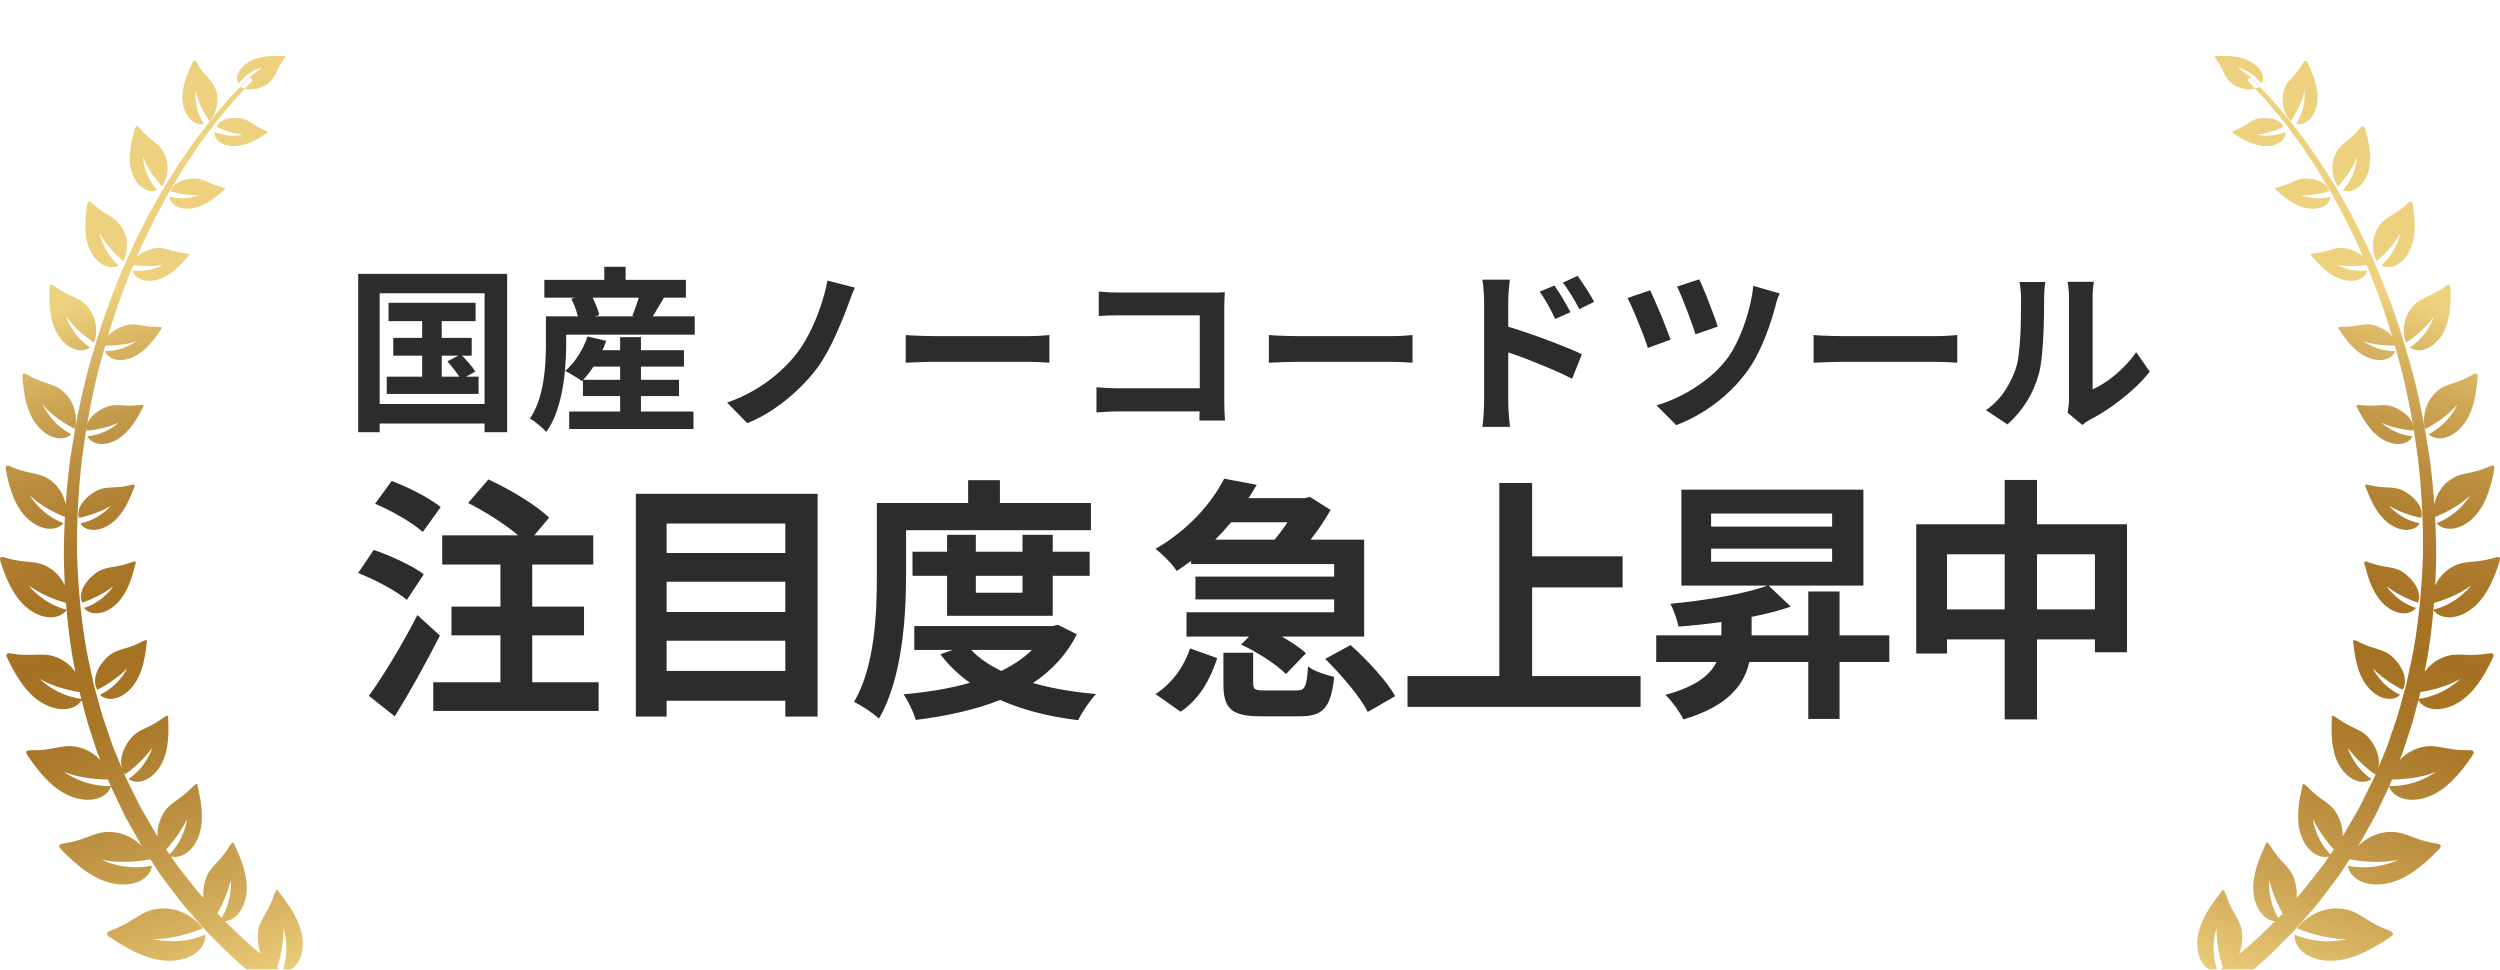<svg width="312" height="121" viewBox="0 0 312 121" fill="none" xmlns="http://www.w3.org/2000/svg">
<g clip-path="url(#clip0_1470_65797)">
<g filter="url(#filter0_d_1470_65797)">
<path d="M27.337 118.542C29.491 118.152 32.076 116.698 33.306 115.783C32.757 115.162 30.193 113.687 27.511 114.452C24.919 115.196 24.731 116.759 21.903 118.61C21.291 119.013 21.208 119.279 21.931 119.559C24.953 120.727 27.858 121.437 30.45 120.699C33.181 119.914 34.307 117.948 33.806 116.486C30.707 118.746 27.344 118.542 27.344 118.542H27.337ZM35.37 108.907C35.398 110.682 34.939 112.915 34.495 114.069C33.237 113.714 32.167 112.205 32.167 109.972C32.16 107.897 33.272 107.35 34.091 105.001C34.55 103.684 34.564 104.039 35.044 104.653C36.607 106.654 37.781 108.689 37.788 110.792C37.795 113.065 36.489 114.376 35.21 114.322C36.301 111.434 35.37 108.9 35.37 108.9V108.907ZM25.62 109.679C25.767 111.16 24.265 112.772 21.521 112.922C18.922 113.059 16.337 111.761 13.752 110.013C13.133 109.597 13.272 109.358 13.939 109.112C17.018 107.979 17.546 106.545 20.152 106.401C22.848 106.258 24.926 108.183 25.308 108.887C23.946 109.481 21.208 110.3 19.075 110.211C19.075 110.211 22.195 111.126 25.62 109.672V109.679ZM28.789 102.878C28.421 104.558 27.476 106.558 26.795 107.548C25.683 106.941 25.037 105.295 25.537 103.192C25.996 101.232 27.163 100.959 28.456 98.924C29.185 97.777 29.116 98.119 29.429 98.802C30.457 101.028 31.11 103.192 30.645 105.172C30.144 107.316 28.622 108.272 27.434 107.944C29.109 105.459 28.796 102.871 28.796 102.871L28.789 102.878ZM18.963 101.068C18.803 102.502 17.066 103.731 14.44 103.342C11.952 102.967 9.77 101.246 7.678 99.088C7.178 98.576 7.358 98.378 8.032 98.276C11.173 97.798 11.952 96.541 14.453 96.917C17.032 97.306 18.609 99.512 18.831 100.249C17.421 100.55 14.69 100.802 12.668 100.317C12.668 100.317 15.433 101.785 18.963 101.068ZM23.327 95.251C22.646 96.767 21.333 98.467 20.492 99.273C19.568 98.481 19.297 96.815 20.186 94.923C21.013 93.162 22.167 93.127 23.807 91.454C24.724 90.512 24.592 90.82 24.752 91.523C25.28 93.824 25.461 96.002 24.627 97.784C23.73 99.71 22.09 100.324 21.034 99.785C23.112 97.757 23.334 95.251 23.334 95.251H23.327ZM13.856 91.127C13.46 92.458 11.59 93.339 9.165 92.533C6.865 91.762 5.093 89.761 3.474 87.365C3.092 86.791 3.293 86.634 3.953 86.647C7.018 86.716 7.977 85.657 10.284 86.422C12.668 87.221 13.786 89.556 13.87 90.301C12.48 90.348 9.853 90.15 8.005 89.358C8.005 89.358 10.381 91.216 13.856 91.127ZM19.005 86.327C18.095 87.651 16.545 89.037 15.607 89.659C14.863 88.751 14.912 87.132 16.079 85.487C17.171 83.95 18.268 84.114 20.11 82.796C21.145 82.052 20.965 82.325 20.999 83.022C21.104 85.296 20.902 87.392 19.797 88.949C18.609 90.628 16.948 90.936 16.038 90.246C18.366 88.669 19.005 86.327 19.005 86.327ZM10.27 80.263C9.693 81.479 7.789 82.052 5.593 80.932C3.516 79.867 2.119 77.71 0.931 75.197C0.646 74.596 0.868 74.48 1.493 74.589C4.398 75.094 5.475 74.214 7.56 75.279C9.714 76.378 10.437 78.747 10.409 79.464C9.075 79.314 6.622 78.761 4.954 77.744C4.954 77.744 6.941 79.854 10.27 80.263ZM15.885 76.426C14.822 77.559 13.126 78.645 12.139 79.103C11.563 78.133 11.861 76.61 13.216 75.21C14.481 73.906 15.51 74.22 17.455 73.224C18.546 72.664 18.338 72.896 18.268 73.565C18.039 75.743 17.525 77.716 16.246 79.041C14.863 80.475 13.244 80.53 12.473 79.737C14.919 78.563 15.878 76.426 15.878 76.426H15.885ZM8.324 69.127C7.622 70.212 5.725 70.526 3.78 69.188C1.938 67.918 0.882 65.685 0.069 63.138C-0.126 62.531 0.097 62.442 0.68 62.626C3.39 63.466 4.53 62.763 6.379 64.033C8.29 65.351 8.686 67.679 8.561 68.355C7.31 68.048 5.051 67.235 3.571 66.061C3.571 66.061 5.197 68.321 8.317 69.12L8.324 69.127ZM14.175 66.163C13.015 67.112 11.25 67.918 10.249 68.239C9.825 67.242 10.312 65.849 11.785 64.675C13.161 63.582 14.099 64.012 16.086 63.302C17.205 62.906 16.976 63.097 16.816 63.726C16.316 65.781 15.579 67.59 14.182 68.703C12.681 69.898 11.125 69.748 10.492 68.901C12.98 68.082 14.168 66.163 14.168 66.163H14.175ZM7.914 58.318C7.115 59.274 5.274 59.362 3.571 57.867C1.959 56.447 1.208 54.2 0.729 51.681C0.618 51.08 0.84 51.025 1.375 51.264C3.863 52.37 5.03 51.824 6.65 53.245C8.317 54.712 8.435 56.966 8.241 57.594C7.08 57.157 5.03 56.153 3.738 54.863C3.738 54.863 5.024 57.198 7.907 58.311L7.914 58.318ZM13.835 56.14C12.619 56.918 10.833 57.471 9.846 57.662C9.554 56.665 10.187 55.402 11.736 54.453C13.168 53.565 14.016 54.078 15.996 53.627C17.108 53.367 16.865 53.531 16.649 54.112C15.934 56.01 15.023 57.662 13.564 58.564C11.993 59.533 10.527 59.219 10.02 58.345C12.487 57.84 13.842 56.14 13.842 56.14H13.835ZM8.915 47.222C8.053 48.048 6.281 47.939 4.829 46.334C3.446 44.812 2.98 42.593 2.8 40.141C2.758 39.561 2.974 39.527 3.46 39.814C5.705 41.131 6.879 40.735 8.269 42.258C9.7 43.835 9.582 45.972 9.325 46.56C8.269 46.027 6.434 44.866 5.315 43.501C5.315 43.501 6.288 45.863 8.915 47.229V47.222ZM14.801 45.768C13.557 46.382 11.792 46.703 10.826 46.778C10.659 45.795 11.403 44.682 12.98 43.938C14.446 43.241 15.197 43.822 17.129 43.603C18.213 43.48 17.97 43.603 17.699 44.136C16.809 45.87 15.76 47.352 14.266 48.055C12.668 48.813 11.299 48.362 10.916 47.468C13.321 47.249 14.801 45.768 14.801 45.768ZM11.236 36.393C10.319 37.089 8.651 36.796 7.442 35.123C6.295 33.532 6.087 31.367 6.184 29.012C6.212 28.452 6.42 28.445 6.851 28.766C8.845 30.261 10.006 30.002 11.159 31.593C12.348 33.245 12.021 35.246 11.716 35.778C10.77 35.157 9.151 33.887 8.22 32.46C8.22 32.46 8.887 34.815 11.243 36.386L11.236 36.393ZM16.99 35.628C15.739 36.079 14.016 36.181 13.091 36.154C13.036 35.205 13.877 34.242 15.454 33.696C16.927 33.19 17.573 33.819 19.436 33.812C20.485 33.812 20.235 33.901 19.922 34.378C18.887 35.942 17.726 37.233 16.232 37.745C14.627 38.298 13.376 37.724 13.105 36.837C15.419 36.877 16.983 35.628 16.983 35.628H16.99ZM14.836 26.144C13.89 26.704 12.341 26.246 11.382 24.519C10.479 22.88 10.527 20.804 10.889 18.585C10.972 18.059 11.173 18.073 11.549 18.428C13.265 20.067 14.398 19.951 15.315 21.589C16.253 23.29 15.725 25.14 15.378 25.604C14.551 24.908 13.168 23.556 12.424 22.088C12.424 22.088 12.786 24.396 14.836 26.151V26.144ZM20.381 26.062C19.144 26.349 17.497 26.233 16.622 26.103C16.677 25.195 17.587 24.396 19.151 24.054C20.603 23.733 21.145 24.409 22.917 24.607C23.911 24.717 23.668 24.778 23.313 25.195C22.153 26.56 20.902 27.66 19.422 27.98C17.838 28.329 16.719 27.646 16.566 26.772C18.755 27.072 20.388 26.055 20.388 26.055L20.381 26.062ZM19.603 16.755C18.637 17.172 17.226 16.543 16.545 14.789C15.899 13.129 16.212 11.17 16.837 9.114C16.983 8.63 17.177 8.671 17.483 9.046C18.894 10.808 19.985 10.835 20.638 12.501C21.305 14.222 20.596 15.888 20.207 16.291C19.519 15.533 18.38 14.106 17.845 12.61C17.845 12.61 17.893 14.836 19.603 16.748V16.755ZM24.856 17.363C23.647 17.486 22.111 17.144 21.298 16.912C21.465 16.059 22.424 15.444 23.953 15.314C25.363 15.191 25.794 15.895 27.441 16.304C28.365 16.53 28.129 16.557 27.74 16.912C26.468 18.059 25.148 18.94 23.709 19.063C22.167 19.193 21.194 18.414 21.166 17.568C23.195 18.121 24.863 17.363 24.863 17.363H24.856ZM25.447 8.486C24.474 8.732 23.251 7.94 22.869 6.199C22.507 4.546 23.098 2.751 23.994 0.907C24.21 0.47 24.384 0.538 24.606 0.941C25.676 2.798 26.691 2.983 27.052 4.642C27.42 6.356 26.524 7.81 26.1 8.131C25.565 7.319 24.71 5.844 24.411 4.342C24.411 4.342 24.119 6.438 25.447 8.479V8.486ZM30.29 9.818C29.137 9.756 27.747 9.196 27.017 8.862C27.302 8.083 28.296 7.667 29.741 7.769C31.09 7.858 31.381 8.582 32.868 9.203C33.702 9.551 33.48 9.538 33.056 9.818C31.687 10.705 30.311 11.347 28.942 11.258C27.469 11.156 26.677 10.282 26.774 9.483C28.602 10.296 30.283 9.825 30.283 9.825L30.29 9.818ZM32.722 1.453C31.764 2.109 30.436 3.181 29.991 3.843C30.659 4.355 32.187 4.348 33.376 3.502C34.481 2.717 34.349 1.938 35.287 0.627C35.815 -0.11 35.62 0.019 35.113 0.006C33.452 -0.035 31.923 0.129 30.805 0.928C29.595 1.788 29.297 2.819 29.811 3.454C30.937 1.795 32.729 1.453 32.729 1.453H32.722ZM31.395 3.208C31.395 3.208 31.048 3.577 30.395 4.28C30.068 4.628 29.665 5.059 29.192 5.564C28.755 6.09 28.247 6.697 27.677 7.373C27.094 8.036 26.517 8.835 25.878 9.688C25.558 10.118 25.218 10.555 24.884 11.026C24.564 11.504 24.231 12.003 23.89 12.515C23.55 13.027 23.181 13.546 22.841 14.106C22.507 14.666 22.16 15.239 21.799 15.833C21.062 17.001 20.409 18.298 19.679 19.63C19.304 20.285 18.998 20.995 18.644 21.699C18.303 22.409 17.942 23.126 17.608 23.87C16.976 25.372 16.253 26.902 15.676 28.534C14.391 31.75 13.335 35.252 12.369 38.892C11.431 42.545 10.743 46.382 10.228 50.295C9.77 54.221 9.568 58.229 9.617 62.23C9.742 66.231 10.103 70.226 10.784 74.097C10.951 75.067 11.18 76.016 11.382 76.972C11.486 77.45 11.583 77.921 11.688 78.399C11.82 78.864 11.945 79.335 12.07 79.799C12.334 80.728 12.57 81.656 12.848 82.564C13.154 83.466 13.46 84.353 13.765 85.241C14.043 86.135 14.419 86.989 14.773 87.836C15.134 88.682 15.454 89.529 15.836 90.348C16.239 91.154 16.628 91.953 17.018 92.738C17.219 93.127 17.4 93.53 17.608 93.906C17.824 94.281 18.046 94.657 18.262 95.026C18.692 95.77 19.116 96.501 19.533 97.217C19.971 97.928 20.45 98.59 20.902 99.266C21.361 99.928 21.778 100.604 22.257 101.219C22.737 101.833 23.209 102.434 23.675 103.021C24.564 104.23 25.551 105.275 26.468 106.285C26.934 106.784 27.358 107.296 27.816 107.753C28.282 108.204 28.741 108.641 29.178 109.057C30.888 110.799 32.584 112.096 33.918 113.229C34.571 113.81 35.238 114.233 35.787 114.643C36.343 115.039 36.809 115.38 37.191 115.66C37.955 116.213 38.358 116.507 38.358 116.507L38.435 116.561C39.053 117.012 39.185 117.866 38.727 118.473C38.268 119.081 37.399 119.211 36.781 118.76C36.781 118.76 36.767 118.753 36.76 118.746C36.76 118.746 36.343 118.432 35.558 117.845C35.169 117.552 34.682 117.19 34.119 116.766C33.563 116.329 32.875 115.885 32.208 115.264C30.839 114.062 29.109 112.683 27.351 110.846C26.899 110.402 26.441 109.938 25.961 109.467C25.495 108.982 25.058 108.443 24.585 107.917C23.647 106.852 22.646 105.746 21.743 104.476C21.27 103.854 20.791 103.219 20.305 102.577C19.818 101.929 19.401 101.219 18.936 100.522C18.484 99.819 17.997 99.116 17.553 98.378C17.129 97.627 16.705 96.862 16.274 96.084C16.059 95.695 15.843 95.306 15.621 94.916C15.412 94.52 15.232 94.104 15.03 93.694C14.641 92.875 14.245 92.042 13.849 91.202C13.467 90.355 13.147 89.468 12.793 88.594C12.445 87.713 12.077 86.825 11.806 85.903C11.507 84.988 11.208 84.06 10.909 83.131C10.638 82.189 10.416 81.233 10.159 80.277C10.034 79.799 9.909 79.314 9.791 78.836C9.693 78.351 9.596 77.86 9.506 77.368C9.325 76.385 9.103 75.402 8.95 74.412C8.317 70.424 8.019 66.341 7.963 62.258C7.984 58.174 8.262 54.098 8.79 50.117C9.381 46.15 10.145 42.265 11.159 38.584C12.195 34.911 13.328 31.388 14.683 28.151C15.301 26.512 16.059 24.976 16.719 23.467C17.066 22.723 17.448 22.006 17.803 21.289C18.171 20.579 18.491 19.875 18.887 19.213C19.644 17.882 20.325 16.584 21.097 15.417C21.465 14.823 21.826 14.249 22.181 13.689C22.535 13.129 22.917 12.61 23.272 12.098C23.626 11.586 23.974 11.095 24.3 10.617C24.648 10.146 24.995 9.709 25.322 9.278C25.982 8.425 26.579 7.633 27.184 6.964C27.775 6.288 28.296 5.68 28.755 5.147C29.234 4.649 29.651 4.226 29.978 3.884C30.645 3.194 30.999 2.833 30.999 2.833C31.103 2.723 31.284 2.717 31.395 2.826C31.506 2.928 31.513 3.099 31.409 3.208H31.395Z" fill="url(#paint0_linear_1470_65797)"/>
</g>
</g>
<path d="M48.486 37.788H59.354V40.076H48.486V37.788ZM49.08 42.166H58.87V44.388H49.08V42.166ZM48.266 47.006H59.728V49.162H48.266V47.006ZM52.688 38.514H55.13V48.15H52.688V38.514ZM55.834 45.092L57.506 44.234C57.829 44.542 58.166 44.901 58.518 45.312C58.87 45.708 59.134 46.06 59.31 46.368L57.55 47.358C57.374 47.05 57.117 46.683 56.78 46.258C56.457 45.833 56.142 45.444 55.834 45.092ZM44.702 34.18H63.292V53.936H60.476V36.6H47.386V53.936H44.702V34.18ZM46.176 50.416H61.774V52.858H46.176V50.416ZM73.236 43.706H85.358V45.752H73.236V43.706ZM72.752 47.402H84.742V49.426H72.752V47.402ZM71.036 51.362H86.546V53.54H71.036V51.362ZM77.394 42.078H79.99V52.704H77.394V42.078ZM73.324 41.99L75.656 42.54C75.319 43.508 74.879 44.439 74.336 45.334C73.793 46.214 73.221 46.962 72.62 47.578C72.459 47.446 72.253 47.299 72.004 47.138C71.755 46.977 71.498 46.823 71.234 46.676C70.97 46.515 70.735 46.39 70.53 46.302C71.146 45.774 71.696 45.129 72.18 44.366C72.679 43.589 73.06 42.797 73.324 41.99ZM69.584 39.482H86.7V41.77H69.584V39.482ZM67.934 34.928H85.6V37.15H67.934V34.928ZM75.414 33.3H78.076V36.226H75.414V33.3ZM68.132 39.482H70.662V43.068C70.662 43.845 70.625 44.703 70.552 45.642C70.493 46.581 70.376 47.541 70.2 48.524C70.024 49.507 69.775 50.467 69.452 51.406C69.129 52.33 68.704 53.166 68.176 53.914C68.044 53.753 67.846 53.555 67.582 53.32C67.333 53.1 67.076 52.887 66.812 52.682C66.548 52.477 66.321 52.33 66.13 52.242C66.585 51.567 66.944 50.834 67.208 50.042C67.472 49.25 67.67 48.443 67.802 47.622C67.934 46.801 68.022 46.001 68.066 45.224C68.11 44.447 68.132 43.728 68.132 43.068V39.482ZM71.3 37.282L73.698 36.666C73.933 37.062 74.153 37.517 74.358 38.03C74.578 38.529 74.717 38.961 74.776 39.328L72.224 40.032C72.18 39.665 72.07 39.225 71.894 38.712C71.718 38.199 71.52 37.722 71.3 37.282ZM79.902 36.446L82.916 37.062C82.579 37.619 82.256 38.162 81.948 38.69C81.64 39.218 81.354 39.665 81.09 40.032L78.912 39.394C79.044 39.101 79.169 38.785 79.286 38.448C79.418 38.096 79.535 37.751 79.638 37.414C79.741 37.062 79.829 36.739 79.902 36.446ZM106.698 35.896C106.507 36.292 106.331 36.71 106.17 37.15C106.009 37.59 105.862 37.993 105.73 38.36C105.422 39.196 105.055 40.098 104.63 41.066C104.219 42.034 103.757 42.987 103.244 43.926C102.745 44.85 102.195 45.686 101.594 46.434C100.978 47.211 100.23 48.011 99.35 48.832C98.485 49.639 97.531 50.394 96.49 51.098C95.463 51.787 94.385 52.359 93.256 52.814L90.748 50.24C91.892 49.844 92.977 49.353 94.004 48.766C95.031 48.179 95.977 47.519 96.842 46.786C97.707 46.053 98.463 45.297 99.108 44.52C99.812 43.669 100.435 42.709 100.978 41.638C101.535 40.553 102.005 39.438 102.386 38.294C102.782 37.15 103.075 36.057 103.266 35.016L106.698 35.896ZM113.034 41.814C113.298 41.829 113.635 41.851 114.046 41.88C114.457 41.895 114.882 41.909 115.322 41.924C115.777 41.939 116.195 41.946 116.576 41.946C116.943 41.946 117.397 41.946 117.94 41.946C118.483 41.946 119.069 41.946 119.7 41.946C120.345 41.946 121.005 41.946 121.68 41.946C122.369 41.946 123.051 41.946 123.726 41.946C124.401 41.946 125.039 41.946 125.64 41.946C126.241 41.946 126.777 41.946 127.246 41.946C127.73 41.946 128.111 41.946 128.39 41.946C128.903 41.946 129.387 41.931 129.842 41.902C130.297 41.858 130.671 41.829 130.964 41.814V45.268C130.715 45.253 130.341 45.231 129.842 45.202C129.343 45.173 128.859 45.158 128.39 45.158C128.111 45.158 127.73 45.158 127.246 45.158C126.762 45.158 126.219 45.158 125.618 45.158C125.017 45.158 124.379 45.158 123.704 45.158C123.044 45.158 122.369 45.158 121.68 45.158C120.991 45.158 120.323 45.158 119.678 45.158C119.047 45.158 118.461 45.158 117.918 45.158C117.39 45.158 116.943 45.158 116.576 45.158C115.945 45.158 115.3 45.173 114.64 45.202C113.98 45.217 113.445 45.239 113.034 45.268V41.814ZM137.124 36.38C137.535 36.424 137.997 36.461 138.51 36.49C139.023 36.505 139.463 36.512 139.83 36.512H150.918C151.241 36.512 151.593 36.512 151.974 36.512C152.37 36.497 152.663 36.483 152.854 36.468C152.839 36.717 152.825 37.04 152.81 37.436C152.795 37.817 152.788 38.169 152.788 38.492V49.888C152.788 50.269 152.795 50.717 152.81 51.23C152.839 51.743 152.861 52.161 152.876 52.484H149.686C149.701 52.161 149.708 51.809 149.708 51.428C149.723 51.032 149.73 50.636 149.73 50.24V39.35H139.852C139.383 39.35 138.884 39.357 138.356 39.372C137.843 39.387 137.432 39.409 137.124 39.438V36.38ZM136.838 48.326C137.219 48.355 137.645 48.385 138.114 48.414C138.598 48.443 139.089 48.458 139.588 48.458H151.468V51.34H139.676C139.251 51.34 138.759 51.355 138.202 51.384C137.659 51.413 137.205 51.443 136.838 51.472V48.326ZM158.354 41.814C158.618 41.829 158.955 41.851 159.366 41.88C159.777 41.895 160.202 41.909 160.642 41.924C161.097 41.939 161.515 41.946 161.896 41.946C162.263 41.946 162.717 41.946 163.26 41.946C163.803 41.946 164.389 41.946 165.02 41.946C165.665 41.946 166.325 41.946 167 41.946C167.689 41.946 168.371 41.946 169.046 41.946C169.721 41.946 170.359 41.946 170.96 41.946C171.561 41.946 172.097 41.946 172.566 41.946C173.05 41.946 173.431 41.946 173.71 41.946C174.223 41.946 174.707 41.931 175.162 41.902C175.617 41.858 175.991 41.829 176.284 41.814V45.268C176.035 45.253 175.661 45.231 175.162 45.202C174.663 45.173 174.179 45.158 173.71 45.158C173.431 45.158 173.05 45.158 172.566 45.158C172.082 45.158 171.539 45.158 170.938 45.158C170.337 45.158 169.699 45.158 169.024 45.158C168.364 45.158 167.689 45.158 167 45.158C166.311 45.158 165.643 45.158 164.998 45.158C164.367 45.158 163.781 45.158 163.238 45.158C162.71 45.158 162.263 45.158 161.896 45.158C161.265 45.158 160.62 45.173 159.96 45.202C159.3 45.217 158.765 45.239 158.354 45.268V41.814ZM193.994 35.632C194.199 35.925 194.427 36.27 194.676 36.666C194.925 37.062 195.16 37.458 195.38 37.854C195.615 38.25 195.82 38.617 195.996 38.954L194.082 39.812C193.877 39.343 193.671 38.925 193.466 38.558C193.275 38.191 193.077 37.839 192.872 37.502C192.667 37.15 192.425 36.783 192.146 36.402L193.994 35.632ZM196.876 34.422C197.096 34.715 197.331 35.053 197.58 35.434C197.844 35.815 198.093 36.204 198.328 36.6C198.577 36.981 198.783 37.341 198.944 37.678L197.096 38.58C196.861 38.111 196.634 37.7 196.414 37.348C196.209 36.981 195.996 36.637 195.776 36.314C195.571 35.977 195.329 35.632 195.05 35.28L196.876 34.422ZM185.216 50.218C185.216 49.925 185.216 49.463 185.216 48.832C185.216 48.187 185.216 47.446 185.216 46.61C185.216 45.759 185.216 44.879 185.216 43.97C185.216 43.046 185.216 42.159 185.216 41.308C185.216 40.443 185.216 39.68 185.216 39.02C185.216 38.36 185.216 37.876 185.216 37.568C185.216 37.172 185.194 36.725 185.15 36.226C185.121 35.727 185.069 35.287 184.996 34.906H188.428C188.384 35.287 188.34 35.713 188.296 36.182C188.252 36.651 188.23 37.113 188.23 37.568C188.23 37.964 188.23 38.514 188.23 39.218C188.23 39.922 188.23 40.707 188.23 41.572C188.23 42.423 188.23 43.295 188.23 44.19C188.23 45.085 188.23 45.943 188.23 46.764C188.23 47.571 188.23 48.282 188.23 48.898C188.23 49.499 188.23 49.939 188.23 50.218C188.23 50.409 188.237 50.695 188.252 51.076C188.281 51.443 188.311 51.824 188.34 52.22C188.384 52.616 188.421 52.968 188.45 53.276H184.996C185.069 52.851 185.121 52.345 185.15 51.758C185.194 51.157 185.216 50.643 185.216 50.218ZM187.592 40.604C188.325 40.795 189.139 41.044 190.034 41.352C190.943 41.645 191.86 41.968 192.784 42.32C193.708 42.657 194.581 42.995 195.402 43.332C196.223 43.655 196.898 43.948 197.426 44.212L196.194 47.27C195.563 46.933 194.874 46.603 194.126 46.28C193.378 45.957 192.615 45.642 191.838 45.334C191.075 45.011 190.327 44.718 189.594 44.454C188.861 44.19 188.193 43.963 187.592 43.772V40.604ZM212.056 34.862C212.203 35.126 212.379 35.515 212.584 36.028C212.804 36.527 213.024 37.077 213.244 37.678C213.479 38.265 213.699 38.837 213.904 39.394C214.109 39.937 214.263 40.391 214.366 40.758L211.594 41.726C211.506 41.374 211.359 40.934 211.154 40.406C210.963 39.863 210.758 39.306 210.538 38.734C210.318 38.147 210.098 37.59 209.878 37.062C209.658 36.534 209.467 36.101 209.306 35.764L212.056 34.862ZM222.11 36.622C221.978 36.886 221.861 37.172 221.758 37.48C221.67 37.788 221.597 38.074 221.538 38.338C221.333 39.13 221.054 40.017 220.702 41C220.365 41.983 219.954 42.965 219.47 43.948C219.001 44.916 218.458 45.803 217.842 46.61C217.079 47.622 216.221 48.546 215.268 49.382C214.329 50.203 213.347 50.922 212.32 51.538C211.293 52.154 210.252 52.66 209.196 53.056L206.732 50.592C207.744 50.299 208.771 49.888 209.812 49.36C210.868 48.832 211.88 48.194 212.848 47.446C213.831 46.698 214.689 45.855 215.422 44.916C215.979 44.212 216.485 43.354 216.94 42.342C217.409 41.33 217.805 40.252 218.128 39.108C218.465 37.949 218.693 36.805 218.81 35.676L222.11 36.622ZM205.94 36.226C206.101 36.563 206.299 37.003 206.534 37.546C206.783 38.089 207.033 38.661 207.282 39.262C207.531 39.863 207.759 40.443 207.964 41C208.184 41.543 208.36 42.005 208.492 42.386L205.654 43.42C205.566 43.127 205.441 42.767 205.28 42.342C205.133 41.917 204.957 41.455 204.752 40.956C204.561 40.457 204.363 39.966 204.158 39.482C203.953 38.998 203.762 38.558 203.586 38.162C203.41 37.766 203.256 37.443 203.124 37.194L205.94 36.226ZM226.334 41.814C226.598 41.829 226.935 41.851 227.346 41.88C227.757 41.895 228.182 41.909 228.622 41.924C229.077 41.939 229.495 41.946 229.876 41.946C230.243 41.946 230.697 41.946 231.24 41.946C231.783 41.946 232.369 41.946 233 41.946C233.645 41.946 234.305 41.946 234.98 41.946C235.669 41.946 236.351 41.946 237.026 41.946C237.701 41.946 238.339 41.946 238.94 41.946C239.541 41.946 240.077 41.946 240.546 41.946C241.03 41.946 241.411 41.946 241.69 41.946C242.203 41.946 242.687 41.931 243.142 41.902C243.597 41.858 243.971 41.829 244.264 41.814V45.268C244.015 45.253 243.641 45.231 243.142 45.202C242.643 45.173 242.159 45.158 241.69 45.158C241.411 45.158 241.03 45.158 240.546 45.158C240.062 45.158 239.519 45.158 238.918 45.158C238.317 45.158 237.679 45.158 237.004 45.158C236.344 45.158 235.669 45.158 234.98 45.158C234.291 45.158 233.623 45.158 232.978 45.158C232.347 45.158 231.761 45.158 231.218 45.158C230.69 45.158 230.243 45.158 229.876 45.158C229.245 45.158 228.6 45.173 227.94 45.202C227.28 45.217 226.745 45.239 226.334 45.268V41.814ZM258.036 51.516C258.08 51.296 258.117 51.047 258.146 50.768C258.19 50.475 258.212 50.181 258.212 49.888C258.212 49.727 258.212 49.404 258.212 48.92C258.212 48.436 258.212 47.849 258.212 47.16C258.212 46.471 258.212 45.73 258.212 44.938C258.212 44.131 258.212 43.317 258.212 42.496C258.212 41.675 258.212 40.905 258.212 40.186C258.212 39.453 258.212 38.815 258.212 38.272C258.212 37.715 258.212 37.311 258.212 37.062C258.212 36.563 258.183 36.131 258.124 35.764C258.08 35.397 258.051 35.199 258.036 35.17H261.314C261.299 35.199 261.27 35.405 261.226 35.786C261.182 36.153 261.16 36.585 261.16 37.084C261.16 37.333 261.16 37.707 261.16 38.206C261.16 38.69 261.16 39.255 261.16 39.9C261.16 40.531 261.16 41.205 261.16 41.924C261.16 42.643 261.16 43.354 261.16 44.058C261.16 44.747 261.16 45.407 261.16 46.038C261.16 46.654 261.16 47.182 261.16 47.622C261.16 48.062 261.16 48.385 261.16 48.59C261.761 48.326 262.385 47.967 263.03 47.512C263.675 47.057 264.306 46.529 264.922 45.928C265.553 45.312 266.11 44.652 266.594 43.948L268.288 46.368C267.687 47.16 266.953 47.937 266.088 48.7C265.237 49.463 264.357 50.159 263.448 50.79C262.539 51.421 261.666 51.949 260.83 52.374C260.595 52.506 260.405 52.623 260.258 52.726C260.111 52.843 259.987 52.946 259.884 53.034L258.036 51.516ZM247.85 51.186C248.818 50.511 249.61 49.697 250.226 48.744C250.842 47.791 251.297 46.852 251.59 45.928C251.751 45.444 251.869 44.85 251.942 44.146C252.03 43.427 252.096 42.665 252.14 41.858C252.184 41.037 252.206 40.23 252.206 39.438C252.221 38.631 252.228 37.891 252.228 37.216C252.228 36.776 252.206 36.402 252.162 36.094C252.133 35.771 252.089 35.471 252.03 35.192H255.264C255.249 35.221 255.227 35.346 255.198 35.566C255.183 35.771 255.161 36.021 255.132 36.314C255.117 36.593 255.11 36.886 255.11 37.194C255.11 37.839 255.103 38.595 255.088 39.46C255.073 40.311 255.044 41.183 255 42.078C254.956 42.973 254.89 43.823 254.802 44.63C254.714 45.422 254.597 46.097 254.45 46.654C254.113 47.901 253.607 49.059 252.932 50.13C252.272 51.186 251.473 52.132 250.534 52.968L247.85 51.186Z" fill="#2E2B2C"/>
<path d="M54.999 63.288L52.759 66.392C51.543 65.272 48.887 63.736 46.807 62.872L48.887 60.024C50.935 60.792 53.655 62.168 54.999 63.288ZM52.887 71.672L50.775 74.872C49.495 73.752 46.807 72.344 44.695 71.512L46.647 68.632C48.727 69.336 51.511 70.616 52.887 71.672ZM52.087 76.76L54.903 79.32C53.207 82.648 51.191 86.296 49.271 89.4L46.039 86.84C47.767 84.44 50.199 80.472 52.087 76.76ZM66.423 85.144H74.711V88.728H54.071V85.144H62.455V79.288H56.343V75.704H62.455V70.456H55.191V66.808H64.663C62.999 65.4 60.535 63.832 58.423 62.776L60.951 59.832C63.543 61.016 66.903 63.032 68.535 64.6L66.679 66.808H74.039V70.456H66.423V75.704H72.887V79.288H66.423V85.144ZM83.191 83.736H98.007V79.96H83.191V83.736ZM98.007 72.6H83.191V76.376H98.007V72.6ZM98.007 65.336H83.191V69.016H98.007V65.336ZM79.351 61.624H102.039V89.432H98.007V87.448H83.191V89.432H79.351V61.624ZM113.079 66.168V71.736C113.079 76.92 112.599 84.76 109.687 89.688C109.047 89.048 107.447 87.992 106.583 87.608C109.239 83.064 109.431 76.408 109.431 71.736V62.776H120.823V59.928H124.791V62.776H136.151V66.168H113.079ZM127.607 71.864H121.783V73.976H127.607V71.864ZM131.383 76.856H118.199V71.864H113.879V68.856H118.199V66.744H121.783V68.856H127.607V66.744H131.383V68.856H135.991V71.864H131.383V76.856ZM128.791 81.112H121.207C122.167 82.136 123.447 83 124.951 83.736C126.423 83.032 127.735 82.136 128.791 81.112ZM132.023 77.976L134.391 79.16C133.111 81.72 131.223 83.704 128.919 85.24C131.255 85.912 133.911 86.36 136.791 86.616C136.023 87.416 135.031 88.888 134.551 89.88C130.871 89.432 127.607 88.6 124.823 87.352C121.687 88.6 118.103 89.368 114.295 89.848C114.007 88.888 113.335 87.448 112.759 86.648C115.703 86.392 118.519 85.944 121.047 85.208C119.639 84.216 118.391 83.032 117.367 81.656L118.871 81.112H114.103V78.136H131.351L132.023 77.976ZM160.681 65.176H153.641C153.033 65.912 152.361 66.648 151.657 67.352H159.081C159.625 66.68 160.201 65.912 160.681 65.176ZM148.649 70.392V70.008C148.073 70.424 147.497 70.84 146.857 71.256C146.281 70.36 145.033 69.112 144.201 68.504C148.393 66.072 151.241 62.744 152.777 59.736L156.841 60.504C156.521 61.048 156.169 61.624 155.817 62.168H162.857L163.465 62.008L166.057 63.64C165.417 64.792 164.521 66.136 163.561 67.352H170.249V79.448H159.977C161.161 80.12 162.281 80.856 162.985 81.528L160.489 84.12C159.337 82.936 156.937 81.4 154.889 80.44L155.881 79.448H148.073V76.408H166.505V74.808H149.193V71.96H166.505V70.392H148.649ZM147.337 88.824L144.201 86.616C146.281 85.304 147.785 83.16 148.521 80.92L151.913 82.136C151.049 84.76 149.705 87.256 147.337 88.824ZM157.929 86.168H161.769C162.857 86.168 163.081 85.784 163.241 83.16C163.913 83.736 165.481 84.248 166.505 84.472C166.089 88.44 165.065 89.4 162.121 89.4H157.481C153.577 89.4 152.681 88.408 152.681 85.272V81.464H156.393V85.208C156.393 86.072 156.617 86.168 157.929 86.168ZM165.385 82.232L168.553 80.504C170.601 82.328 173.065 84.984 174.121 86.872L170.697 88.856C169.801 87.032 167.433 84.248 165.385 82.232ZM191.209 84.376H204.745V88.216H175.657V84.376H187.113V60.28H191.209V69.432H202.505V73.304H191.209V84.376ZM213.545 68.472V70.104H228.649V68.472H213.545ZM213.545 64.088V65.72H228.649V64.088H213.545ZM235.785 79.288V82.616H229.577V89.72H225.673V82.616H218.313C217.673 85.464 215.657 88.152 210.089 89.784C209.673 88.888 208.585 87.416 207.849 86.712C211.689 85.688 213.449 84.216 214.217 82.616H206.697V79.288H214.825V77.624C213.001 77.88 211.209 78.072 209.481 78.2C209.321 77.4 208.873 76.088 208.457 75.352C212.841 74.936 217.737 74.136 220.585 73.08H209.833V61.112H232.553V73.08H220.713L223.497 75.704C222.057 76.216 220.361 76.632 218.601 76.984V79.288H225.673V73.816H229.577V79.288H235.785ZM254.217 76.056H261.449V69.176H254.217V76.056ZM242.985 76.056H250.185V69.176H242.985V76.056ZM254.217 65.432H265.449V81.4H261.449V79.8H254.217V89.784H250.185V79.8H242.985V81.56H239.145V65.432H250.185V59.896H254.217V65.432Z" fill="#2E2B2C"/>
<g clip-path="url(#clip1_1470_65797)">
<g filter="url(#filter1_d_1470_65797)">
<path d="M284.663 118.542C282.509 118.152 279.924 116.698 278.694 115.783C279.243 115.162 281.807 113.687 284.489 114.452C287.081 115.196 287.269 116.759 290.097 118.61C290.709 119.013 290.792 119.279 290.069 119.559C287.047 120.727 284.142 121.437 281.55 120.699C278.819 119.914 277.693 117.948 278.193 116.486C281.293 118.746 284.656 118.542 284.656 118.542H284.663ZM276.63 108.907C276.602 110.682 277.061 112.915 277.506 114.069C278.763 113.714 279.833 112.205 279.833 109.972C279.84 107.897 278.729 107.35 277.909 105.001C277.45 103.684 277.436 104.039 276.957 104.653C275.393 106.654 274.219 108.689 274.212 110.792C274.205 113.065 275.511 114.376 276.79 114.322C275.699 111.434 276.63 108.9 276.63 108.9V108.907ZM286.379 109.679C286.234 111.16 287.735 112.772 290.479 112.922C293.078 113.059 295.663 111.761 298.248 110.013C298.867 109.597 298.728 109.358 298.061 109.112C294.982 107.979 294.454 106.545 291.848 106.401C289.152 106.258 287.074 108.183 286.692 108.887C288.054 109.481 290.792 110.3 292.925 110.211C292.925 110.211 289.805 111.126 286.379 109.672V109.679ZM283.211 102.878C283.579 104.558 284.524 106.558 285.205 107.548C286.317 106.941 286.963 105.295 286.463 103.192C286.004 101.232 284.837 100.959 283.544 98.924C282.815 97.777 282.884 98.119 282.571 98.802C281.543 101.028 280.89 103.192 281.355 105.172C281.856 107.316 283.377 108.272 284.566 107.944C282.891 105.459 283.204 102.871 283.204 102.871L283.211 102.878ZM293.037 101.068C293.196 102.502 294.934 103.731 297.561 103.342C300.048 102.967 302.23 101.246 304.322 99.088C304.822 98.576 304.642 98.378 303.968 98.276C300.827 97.798 300.048 96.541 297.547 96.917C294.969 97.306 293.391 99.512 293.169 100.249C294.579 100.55 297.31 100.802 299.333 100.317C299.333 100.317 296.567 101.785 293.037 101.068ZM288.673 95.251C289.354 96.767 290.667 98.467 291.508 99.273C292.432 98.481 292.703 96.815 291.814 94.923C290.987 93.162 289.833 93.127 288.193 91.454C287.276 90.512 287.408 90.82 287.248 91.523C286.72 93.824 286.539 96.002 287.373 97.784C288.27 99.71 289.91 100.324 290.966 99.785C288.888 97.757 288.666 95.251 288.666 95.251H288.673ZM298.144 91.127C298.54 92.458 300.41 93.339 302.835 92.533C305.135 91.762 306.907 89.761 308.526 87.365C308.908 86.791 308.707 86.634 308.047 86.647C304.982 86.716 304.023 85.657 301.716 86.422C299.333 87.221 298.214 89.556 298.13 90.301C299.52 90.348 302.147 90.15 303.995 89.358C303.995 89.358 301.619 91.216 298.144 91.127ZM292.995 86.327C293.905 87.651 295.455 89.037 296.393 89.659C297.137 88.751 297.088 87.132 295.921 85.487C294.83 83.95 293.732 84.114 291.89 82.796C290.855 82.052 291.035 82.325 291.001 83.022C290.896 85.296 291.098 87.392 292.203 88.949C293.391 90.628 295.052 90.936 295.962 90.246C293.634 88.669 292.995 86.327 292.995 86.327ZM301.73 80.263C302.307 81.479 304.211 82.052 306.407 80.932C308.484 79.867 309.881 77.71 311.069 75.197C311.354 74.596 311.132 74.48 310.507 74.589C307.602 75.094 306.525 74.214 304.44 75.279C302.286 76.378 301.563 78.747 301.591 79.464C302.925 79.314 305.378 78.761 307.046 77.744C307.046 77.744 305.059 79.854 301.73 80.263ZM296.115 76.426C297.178 77.559 298.874 78.645 299.861 79.103C300.437 78.133 300.139 76.61 298.784 75.21C297.519 73.906 296.49 74.22 294.545 73.224C293.454 72.664 293.662 72.896 293.732 73.565C293.961 75.743 294.475 77.716 295.754 79.041C297.137 80.475 298.756 80.53 299.527 79.737C297.081 78.563 296.122 76.426 296.122 76.426H296.115ZM303.676 69.127C304.378 70.212 306.275 70.526 308.22 69.188C310.062 67.918 311.118 65.685 311.931 63.138C312.126 62.531 311.903 62.442 311.32 62.626C308.61 63.466 307.47 62.763 305.621 64.033C303.71 65.351 303.314 67.679 303.439 68.355C304.69 68.048 306.949 67.235 308.429 66.061C308.429 66.061 306.803 68.321 303.683 69.12L303.676 69.127ZM297.825 66.163C298.985 67.112 300.75 67.918 301.751 68.239C302.175 67.242 301.688 65.849 300.215 64.675C298.839 63.582 297.901 64.012 295.914 63.302C294.795 62.906 295.024 63.097 295.184 63.726C295.684 65.781 296.421 67.59 297.818 68.703C299.319 69.898 300.875 69.748 301.508 68.901C299.02 68.082 297.832 66.163 297.832 66.163H297.825ZM304.086 58.318C304.885 59.274 306.726 59.362 308.429 57.867C310.041 56.447 310.792 54.2 311.271 51.681C311.382 51.08 311.16 51.025 310.625 51.264C308.137 52.37 306.97 51.824 305.35 53.245C303.683 54.712 303.565 56.966 303.759 57.594C304.92 57.157 306.97 56.153 308.262 54.863C308.262 54.863 306.976 57.198 304.093 58.311L304.086 58.318ZM298.165 56.14C299.381 56.918 301.167 57.471 302.154 57.662C302.446 56.665 301.813 55.402 300.264 54.453C298.832 53.565 297.984 54.078 296.004 53.627C294.892 53.367 295.135 53.531 295.351 54.112C296.066 56.01 296.977 57.662 298.436 58.564C300.007 59.533 301.473 59.219 301.98 58.345C299.513 57.84 298.158 56.14 298.158 56.14H298.165ZM303.085 47.222C303.947 48.048 305.719 47.939 307.171 46.334C308.554 44.812 309.02 42.593 309.2 40.141C309.242 39.561 309.026 39.527 308.54 39.814C306.295 41.131 305.121 40.735 303.731 42.258C302.3 43.835 302.418 45.972 302.675 46.56C303.731 46.027 305.566 44.866 306.685 43.501C306.685 43.501 305.712 45.863 303.085 47.229V47.222ZM297.199 45.768C298.443 46.382 300.208 46.703 301.174 46.778C301.341 45.795 300.597 44.682 299.02 43.938C297.554 43.241 296.803 43.822 294.871 43.603C293.787 43.48 294.03 43.603 294.301 44.136C295.191 45.87 296.24 47.352 297.734 48.055C299.333 48.813 300.701 48.362 301.084 47.468C298.679 47.249 297.199 45.768 297.199 45.768ZM300.764 36.393C301.681 37.089 303.349 36.796 304.558 35.123C305.705 33.532 305.913 31.367 305.816 29.012C305.788 28.452 305.58 28.445 305.149 28.766C303.155 30.261 301.994 30.002 300.84 31.593C299.652 33.245 299.979 35.246 300.285 35.778C301.23 35.157 302.849 33.887 303.78 32.46C303.78 32.46 303.113 34.815 300.757 36.386L300.764 36.393ZM295.01 35.628C296.261 36.079 297.984 36.181 298.909 36.154C298.964 35.205 298.123 34.242 296.546 33.696C295.073 33.19 294.426 33.819 292.564 33.812C291.515 33.812 291.765 33.901 292.078 34.378C293.113 35.942 294.274 37.233 295.768 37.745C297.373 38.298 298.624 37.724 298.895 36.837C296.581 36.877 295.017 35.628 295.017 35.628H295.01ZM297.164 26.144C298.109 26.704 299.659 26.246 300.618 24.519C301.521 22.88 301.473 20.804 301.111 18.585C301.028 18.059 300.827 18.073 300.451 18.428C298.735 20.067 297.602 19.951 296.685 21.589C295.747 23.29 296.275 25.14 296.622 25.604C297.449 24.908 298.832 23.556 299.576 22.088C299.576 22.088 299.214 24.396 297.164 26.151V26.144ZM291.619 26.062C292.856 26.349 294.503 26.233 295.379 26.103C295.323 25.195 294.413 24.396 292.849 24.054C291.397 23.733 290.855 24.409 289.083 24.607C288.089 24.717 288.332 24.778 288.687 25.195C289.847 26.56 291.098 27.66 292.578 27.98C294.162 28.329 295.281 27.646 295.434 26.772C293.245 27.072 291.612 26.055 291.612 26.055L291.619 26.062ZM292.397 16.755C293.363 17.172 294.774 16.543 295.455 14.789C296.101 13.129 295.788 11.17 295.163 9.114C295.017 8.63 294.823 8.671 294.517 9.046C293.106 10.808 292.015 10.835 291.362 12.501C290.695 14.222 291.404 15.888 291.793 16.291C292.481 15.533 293.62 14.106 294.155 12.61C294.155 12.61 294.107 14.836 292.397 16.748V16.755ZM287.144 17.363C288.353 17.486 289.889 17.144 290.702 16.912C290.535 16.059 289.576 15.444 288.047 15.314C286.637 15.191 286.206 15.895 284.559 16.304C283.635 16.53 283.871 16.557 284.26 16.912C285.532 18.059 286.852 18.94 288.29 19.063C289.833 19.193 290.806 18.414 290.834 17.568C288.805 18.121 287.137 17.363 287.137 17.363H287.144ZM286.553 8.486C287.526 8.732 288.749 7.94 289.131 6.199C289.493 4.546 288.902 2.751 288.006 0.907C287.79 0.47 287.616 0.538 287.394 0.941C286.324 2.798 285.309 2.983 284.948 4.642C284.58 6.356 285.476 7.81 285.9 8.131C286.435 7.319 287.29 5.844 287.589 4.342C287.589 4.342 287.88 6.438 286.553 8.479V8.486ZM281.71 9.818C282.863 9.756 284.253 9.196 284.983 8.862C284.698 8.083 283.704 7.667 282.259 7.769C280.911 7.858 280.619 8.582 279.132 9.203C278.298 9.551 278.52 9.538 278.944 9.818C280.313 10.705 281.689 11.347 283.058 11.258C284.531 11.156 285.323 10.282 285.226 9.483C283.398 10.296 281.717 9.825 281.717 9.825L281.71 9.818ZM279.278 1.453C280.236 2.109 281.564 3.181 282.009 3.843C281.341 4.355 279.813 4.348 278.624 3.502C277.519 2.717 277.651 1.938 276.713 0.627C276.185 -0.11 276.38 0.019 276.887 0.006C278.548 -0.035 280.077 0.129 281.195 0.928C282.405 1.788 282.703 2.819 282.189 3.454C281.063 1.795 279.271 1.453 279.271 1.453H279.278ZM280.605 3.208C280.605 3.208 280.952 3.577 281.605 4.28C281.932 4.628 282.335 5.059 282.808 5.564C283.245 6.09 283.753 6.697 284.323 7.373C284.906 8.036 285.483 8.835 286.122 9.688C286.442 10.118 286.783 10.555 287.116 11.026C287.436 11.504 287.769 12.003 288.11 12.515C288.45 13.027 288.819 13.546 289.159 14.106C289.493 14.666 289.84 15.239 290.201 15.833C290.938 17.001 291.591 18.298 292.321 19.63C292.696 20.285 293.002 20.995 293.356 21.699C293.697 22.409 294.058 23.126 294.392 23.87C295.024 25.372 295.747 26.902 296.324 28.534C297.609 31.75 298.665 35.252 299.631 38.892C300.569 42.545 301.257 46.382 301.772 50.295C302.23 54.221 302.432 58.229 302.383 62.23C302.258 66.231 301.897 70.226 301.216 74.097C301.049 75.067 300.82 76.016 300.618 76.972C300.514 77.45 300.417 77.921 300.312 78.399C300.18 78.864 300.055 79.335 299.93 79.799C299.666 80.728 299.43 81.656 299.152 82.564C298.846 83.466 298.54 84.353 298.235 85.241C297.957 86.135 297.581 86.989 297.227 87.836C296.866 88.682 296.546 89.529 296.164 90.348C295.761 91.154 295.372 91.953 294.982 92.738C294.781 93.127 294.6 93.53 294.392 93.906C294.176 94.281 293.954 94.657 293.739 95.026C293.308 95.77 292.884 96.501 292.467 97.217C292.029 97.928 291.55 98.59 291.098 99.266C290.639 99.928 290.222 100.604 289.743 101.219C289.263 101.833 288.791 102.434 288.325 103.021C287.436 104.23 286.449 105.275 285.532 106.285C285.066 106.784 284.642 107.296 284.184 107.753C283.718 108.204 283.259 108.641 282.822 109.057C281.112 110.799 279.416 112.096 278.082 113.229C277.429 113.81 276.762 114.233 276.213 114.643C275.657 115.039 275.191 115.38 274.809 115.66C274.045 116.213 273.642 116.507 273.642 116.507L273.565 116.561C272.947 117.012 272.815 117.866 273.274 118.473C273.732 119.081 274.601 119.211 275.219 118.76C275.219 118.76 275.233 118.753 275.24 118.746C275.24 118.746 275.657 118.432 276.442 117.845C276.831 117.552 277.318 117.19 277.881 116.766C278.437 116.329 279.125 115.885 279.792 115.264C281.161 114.062 282.891 112.683 284.649 110.846C285.101 110.402 285.559 109.938 286.039 109.467C286.505 108.982 286.942 108.443 287.415 107.917C288.353 106.852 289.354 105.746 290.257 104.476C290.73 103.854 291.209 103.219 291.695 102.577C292.182 101.929 292.599 101.219 293.064 100.522C293.516 99.819 294.003 99.116 294.447 98.378C294.871 97.627 295.295 96.862 295.726 96.084C295.941 95.695 296.157 95.306 296.379 94.916C296.588 94.52 296.768 94.104 296.97 93.694C297.359 92.875 297.755 92.042 298.151 91.202C298.533 90.355 298.853 89.468 299.207 88.594C299.555 87.713 299.923 86.825 300.194 85.903C300.493 84.988 300.792 84.06 301.091 83.131C301.362 82.189 301.584 81.233 301.841 80.277C301.966 79.799 302.091 79.314 302.209 78.836C302.307 78.351 302.404 77.86 302.494 77.368C302.675 76.385 302.897 75.402 303.05 74.412C303.683 70.424 303.981 66.341 304.037 62.258C304.016 58.174 303.738 54.098 303.21 50.117C302.619 46.15 301.855 42.265 300.84 38.584C299.805 34.911 298.672 31.388 297.317 28.151C296.699 26.512 295.941 24.976 295.281 23.467C294.934 22.723 294.552 22.006 294.197 21.289C293.829 20.579 293.509 19.875 293.113 19.213C292.356 17.882 291.675 16.584 290.903 15.417C290.535 14.823 290.174 14.249 289.819 13.689C289.465 13.129 289.083 12.61 288.728 12.098C288.374 11.586 288.026 11.095 287.7 10.617C287.352 10.146 287.005 9.709 286.678 9.278C286.018 8.425 285.42 7.633 284.816 6.964C284.225 6.288 283.704 5.68 283.245 5.147C282.766 4.649 282.349 4.226 282.022 3.884C281.355 3.194 281.001 2.833 281.001 2.833C280.897 2.723 280.716 2.717 280.605 2.826C280.494 2.928 280.487 3.099 280.591 3.208H280.605Z" fill="url(#paint1_linear_1470_65797)"/>
</g>
</g>
<defs>
<filter id="filter0_d_1470_65797" x="-9.963" y="-2.989" width="58.927" height="140.927" filterUnits="userSpaceOnUse" color-interpolation-filters="sRGB">
<feFlood flood-opacity="0" result="BackgroundImageFix"/>
<feColorMatrix in="SourceAlpha" type="matrix" values="0 0 0 0 0 0 0 0 0 0 0 0 0 0 0 0 0 0 127 0" result="hardAlpha"/>
<feOffset dy="6.974"/>
<feGaussianBlur stdDeviation="4.982"/>
<feColorMatrix type="matrix" values="0 0 0 0 0.782 0 0 0 0 0.575 0 0 0 0 0.508 0 0 0 0.23 0"/>
<feBlend mode="normal" in2="BackgroundImageFix" result="effect1_dropShadow_1470_65797"/>
<feBlend mode="normal" in="SourceGraphic" in2="effect1_dropShadow_1470_65797" result="shape"/>
</filter>
<filter id="filter1_d_1470_65797" x="263.037" y="-2.989" width="58.927" height="140.927" filterUnits="userSpaceOnUse" color-interpolation-filters="sRGB">
<feFlood flood-opacity="0" result="BackgroundImageFix"/>
<feColorMatrix in="SourceAlpha" type="matrix" values="0 0 0 0 0 0 0 0 0 0 0 0 0 0 0 0 0 0 127 0" result="hardAlpha"/>
<feOffset dy="6.974"/>
<feGaussianBlur stdDeviation="4.982"/>
<feColorMatrix type="matrix" values="0 0 0 0 0.782 0 0 0 0 0.575 0 0 0 0 0.508 0 0 0 0.23 0"/>
<feBlend mode="normal" in2="BackgroundImageFix" result="effect1_dropShadow_1470_65797"/>
<feBlend mode="normal" in="SourceGraphic" in2="effect1_dropShadow_1470_65797" result="shape"/>
</filter>
<linearGradient id="paint0_linear_1470_65797" x1="81.394" y1="150.562" x2="21.447" y2="-28.911" gradientUnits="userSpaceOnUse">
<stop stop-color="#A57123"/>
<stop offset="0.16" stop-color="#D6B160"/>
<stop offset="0.25" stop-color="#EED17E"/>
<stop offset="0.26" stop-color="#E9CB78"/>
<stop offset="0.33" stop-color="#CCA453"/>
<stop offset="0.4" stop-color="#B68839"/>
<stop offset="0.45" stop-color="#A97728"/>
<stop offset="0.5" stop-color="#A57123"/>
<stop offset="0.54" stop-color="#A87527"/>
<stop offset="0.59" stop-color="#B28234"/>
<stop offset="0.64" stop-color="#C39949"/>
<stop offset="0.69" stop-color="#DBB866"/>
<stop offset="0.72" stop-color="#EED17E"/>
<stop offset="0.84" stop-color="#EED17E"/>
<stop offset="1" stop-color="#A57123"/>
</linearGradient>
<linearGradient id="paint1_linear_1470_65797" x1="230.606" y1="150.562" x2="290.553" y2="-28.911" gradientUnits="userSpaceOnUse">
<stop stop-color="#A57123"/>
<stop offset="0.16" stop-color="#D6B160"/>
<stop offset="0.25" stop-color="#EED17E"/>
<stop offset="0.26" stop-color="#E9CB78"/>
<stop offset="0.33" stop-color="#CCA453"/>
<stop offset="0.4" stop-color="#B68839"/>
<stop offset="0.45" stop-color="#A97728"/>
<stop offset="0.5" stop-color="#A57123"/>
<stop offset="0.54" stop-color="#A87527"/>
<stop offset="0.59" stop-color="#B28234"/>
<stop offset="0.64" stop-color="#C39949"/>
<stop offset="0.69" stop-color="#DBB866"/>
<stop offset="0.72" stop-color="#EED17E"/>
<stop offset="0.84" stop-color="#EED17E"/>
<stop offset="1" stop-color="#A57123"/>
</linearGradient>
<clipPath id="clip0_1470_65797">
<rect width="39" height="121" fill="white"/>
</clipPath>
<clipPath id="clip1_1470_65797">
<rect width="39" height="121" fill="white" transform="matrix(-1 0 0 1 312 0)"/>
</clipPath>
</defs>
</svg>
